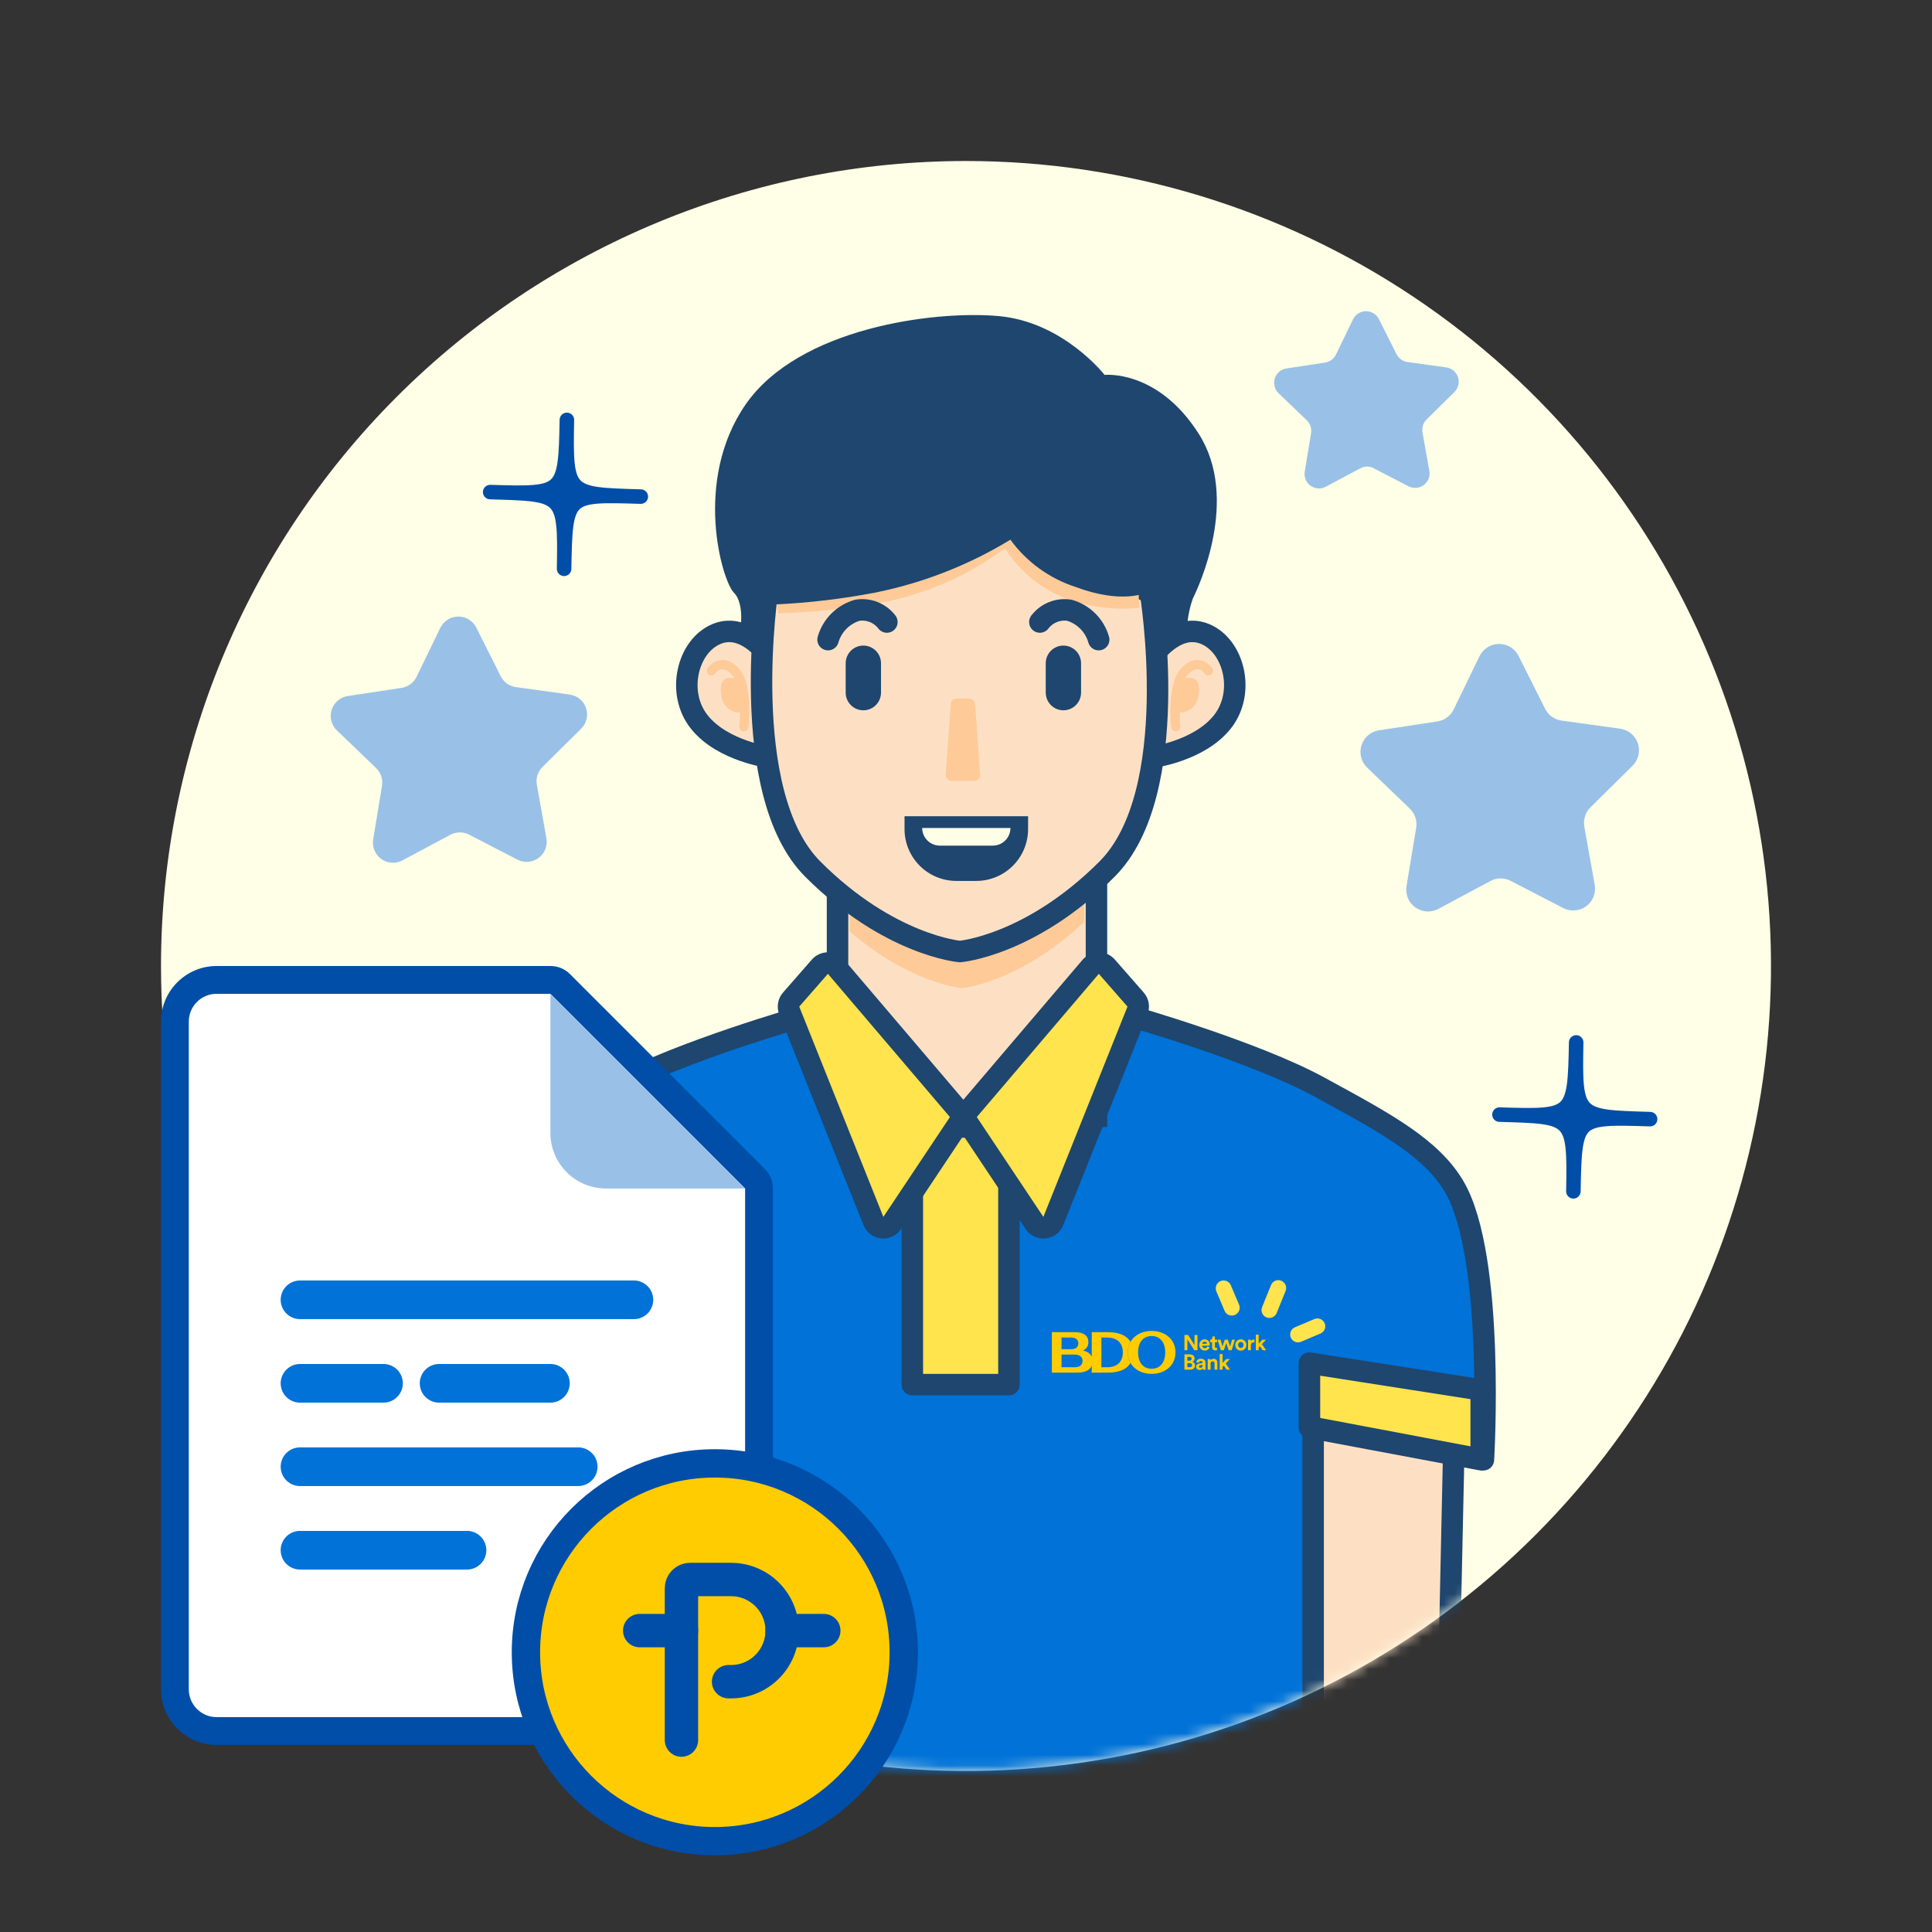 <svg width="180" height="180" viewBox="0 0 180 180" fill="none" xmlns="http://www.w3.org/2000/svg">
<rect x="0" y="0" width="180" height="180" fill="#333333" stroke="none"/>
<g clip-path="url(#clip0_508_8766)">
<mask id="mask0_508_8766" style="mask-type:luminance" maskUnits="userSpaceOnUse" x="0" y="0" width="180" height="180">
<path d="M180 0H0V180H180V0Z" fill="white"/>
</mask>
<g mask="url(#mask0_508_8766)">
<path d="M90 15C104.834 15 119.334 19.399 131.668 27.64C144.001 35.881 153.614 47.594 159.291 61.299C164.968 75.003 166.453 90.083 163.559 104.632C160.665 119.18 153.522 132.544 143.033 143.033C132.544 153.522 119.18 160.665 104.632 163.559C90.083 166.453 75.003 164.968 61.299 159.291C47.594 153.614 35.881 144.001 27.64 131.668C19.399 119.334 15 104.834 15 90C15 70.109 22.902 51.032 36.967 36.967C51.032 22.902 70.109 15 90 15Z" fill="#FFFEE6"/>
</g>
<mask id="mask1_508_8766" style="mask-type:luminance" maskUnits="userSpaceOnUse" x="15" y="15" width="150" height="150">
<path d="M15 90C15 104.834 19.399 119.334 27.64 131.668C35.881 144.001 47.594 153.614 61.299 159.291C75.003 164.968 90.083 166.453 104.632 163.559C119.18 160.665 132.544 153.522 143.033 143.033C153.522 132.544 160.665 119.18 163.559 104.632C166.453 90.083 164.968 75.003 159.291 61.299C153.614 47.594 144.001 35.881 131.668 27.64C119.334 19.399 104.834 15 90 15C80.151 15 70.398 16.94 61.299 20.709C52.199 24.478 43.931 30.003 36.967 36.967C22.902 51.032 15 70.109 15 90Z" fill="white"/>
</mask>
<g mask="url(#mask1_508_8766)">
<path d="M46.479 178L45.52 133.416L61 132.089V178H46.479Z" fill="#FDE0C4" stroke="#1E466E" stroke-width="2"/>
<path d="M134.521 178L135.48 133.416L120 132.089V178H134.521Z" fill="#FDE0C4" stroke="#1E466E" stroke-width="2"/>
<path fill-rule="evenodd" clip-rule="evenodd" d="M57.864 178.555V133L42 136C42 136 40.87 117.158 44.708 110.58C46.8 106.991 51.024 104.689 56.78 101.552C56.957 101.455 57.136 101.358 57.316 101.26C63.346 97.971 74.858 94.682 74.858 94.682L90.103 103.441L105.349 94.682C105.349 94.682 116.861 97.971 122.891 101.26C123.071 101.358 123.25 101.455 123.427 101.552C129.183 104.689 133.407 106.991 135.499 110.58C139.337 117.158 138.207 136 138.207 136L122.343 133V178.555L90.207 178.554H90L57.864 178.555Z" fill="#0072D8"/>
<path d="M58 127L42 129.5V136L58 133V127Z" fill="#FFE44D" stroke="#1E466E" stroke-width="2" stroke-linejoin="round"/>
<path d="M122 127L138 129.5V136L122 133V127Z" fill="#FFE44D" stroke="#1E466E" stroke-width="2" stroke-linejoin="round"/>
<path d="M57.864 133H58.864C58.864 132.702 58.731 132.42 58.502 132.23C58.273 132.04 57.971 131.962 57.678 132.017L57.864 133ZM57.864 178.555H56.864C56.864 178.82 56.969 179.074 57.157 179.262C57.344 179.449 57.599 179.555 57.864 179.555L57.864 178.555ZM42 136L41.002 136.06C41.019 136.347 41.159 136.612 41.385 136.789C41.612 136.965 41.904 137.036 42.186 136.983L42 136ZM44.708 110.58L45.572 111.084L45.572 111.083L44.708 110.58ZM56.78 101.552L57.259 102.43V102.43L56.78 101.552ZM57.316 101.26L56.837 100.382L57.316 101.26ZM74.858 94.682L75.356 93.815C75.122 93.68 74.843 93.646 74.583 93.72L74.858 94.682ZM90.103 103.441L89.605 104.308C89.914 104.485 90.293 104.485 90.602 104.308L90.103 103.441ZM105.349 94.682L105.624 93.72C105.364 93.646 105.085 93.68 104.851 93.815L105.349 94.682ZM122.891 101.26L123.37 100.382V100.382L122.891 101.26ZM123.427 101.552L122.948 102.43V102.43L123.427 101.552ZM135.499 110.58L134.635 111.083L134.635 111.084L135.499 110.58ZM138.207 136L138.021 136.983C138.304 137.036 138.595 136.965 138.822 136.789C139.048 136.612 139.188 136.347 139.205 136.06L138.207 136ZM122.343 133L122.529 132.017C122.236 131.962 121.934 132.04 121.705 132.23C121.476 132.42 121.343 132.702 121.343 133H122.343ZM122.343 178.555L122.343 179.555C122.608 179.555 122.863 179.449 123.05 179.262C123.238 179.074 123.343 178.82 123.343 178.555H122.343ZM90.207 178.554L90.207 177.554H90.207V178.554ZM90 178.554V177.554H90L90 178.554ZM56.864 133V178.555H58.864V133H56.864ZM42.186 136.983L58.05 133.983L57.678 132.017L41.814 135.017L42.186 136.983ZM43.844 110.076C42.789 111.884 42.117 114.444 41.678 117.168C41.236 119.915 41.015 122.932 40.915 125.721C40.816 128.513 40.837 131.095 40.884 132.978C40.907 133.92 40.936 134.688 40.96 135.222C40.972 135.489 40.982 135.697 40.99 135.839C40.993 135.91 40.996 135.965 40.998 136.002C40.999 136.021 41 136.035 41.001 136.044C41.001 136.049 41.001 136.053 41.002 136.056C41.002 136.057 41.002 136.058 41.002 136.059C41.002 136.059 41.002 136.059 41.002 136.059C41.002 136.06 41.002 136.06 42 136C42.998 135.94 42.998 135.94 42.998 135.94C42.998 135.94 42.998 135.94 42.998 135.94C42.998 135.939 42.998 135.939 42.998 135.938C42.998 135.936 42.998 135.932 42.998 135.928C42.997 135.92 42.996 135.907 42.995 135.889C42.993 135.855 42.99 135.803 42.987 135.734C42.98 135.597 42.969 135.394 42.958 135.133C42.935 134.611 42.906 133.856 42.883 132.929C42.837 131.073 42.816 128.533 42.914 125.792C43.012 123.048 43.228 120.121 43.653 117.486C44.081 114.826 44.708 112.564 45.572 111.084L43.844 110.076ZM56.302 100.674C53.438 102.234 50.89 103.622 48.799 105.075C46.7 106.535 44.992 108.106 43.844 110.076L45.572 111.083C46.516 109.464 47.966 108.091 49.941 106.718C51.924 105.339 54.366 104.006 57.259 102.43L56.302 100.674ZM56.837 100.382C56.657 100.48 56.479 100.577 56.302 100.674L57.259 102.43C57.436 102.333 57.614 102.236 57.795 102.138L56.837 100.382ZM74.858 94.682C74.583 93.72 74.583 93.72 74.583 93.72C74.583 93.72 74.582 93.72 74.582 93.72C74.582 93.721 74.581 93.721 74.581 93.721C74.579 93.721 74.577 93.722 74.574 93.723C74.568 93.725 74.559 93.727 74.548 93.73C74.525 93.737 74.492 93.746 74.448 93.759C74.361 93.784 74.233 93.822 74.068 93.87C73.739 93.968 73.262 94.11 72.672 94.291C71.491 94.653 69.854 95.17 68.026 95.79C64.39 97.025 59.934 98.693 56.837 100.382L57.795 102.138C60.728 100.538 65.043 98.916 68.67 97.684C70.474 97.071 72.091 96.561 73.258 96.203C73.841 96.024 74.311 95.884 74.634 95.788C74.796 95.741 74.921 95.704 75.006 95.68C75.048 95.668 75.08 95.658 75.101 95.652C75.112 95.649 75.12 95.647 75.125 95.645C75.128 95.644 75.13 95.644 75.131 95.644C75.132 95.644 75.132 95.643 75.132 95.643C75.132 95.643 75.132 95.643 75.132 95.643C75.132 95.643 75.132 95.643 74.858 94.682ZM90.602 102.574L75.356 93.815L74.36 95.549L89.605 104.308L90.602 102.574ZM90.602 104.308L105.847 95.549L104.851 93.815L89.605 102.574L90.602 104.308ZM105.349 94.682C105.075 95.643 105.075 95.643 105.075 95.643C105.075 95.643 105.075 95.643 105.075 95.643C105.075 95.643 105.076 95.644 105.076 95.644C105.077 95.644 105.079 95.644 105.082 95.645C105.087 95.647 105.095 95.649 105.106 95.652C105.127 95.658 105.159 95.668 105.201 95.68C105.286 95.704 105.411 95.741 105.573 95.788C105.896 95.884 106.366 96.024 106.949 96.203C108.116 96.561 109.733 97.071 111.537 97.684C115.164 98.916 119.479 100.538 122.412 102.138L123.37 100.382C120.273 98.693 115.817 97.025 112.181 95.79C110.353 95.17 108.716 94.653 107.535 94.291C106.945 94.11 106.468 93.968 106.139 93.87C105.974 93.822 105.846 93.784 105.759 93.759C105.715 93.746 105.682 93.737 105.659 93.73C105.648 93.727 105.639 93.725 105.633 93.723C105.63 93.722 105.628 93.721 105.627 93.721C105.626 93.721 105.625 93.721 105.625 93.72C105.624 93.72 105.624 93.72 105.624 93.72C105.624 93.72 105.624 93.72 105.349 94.682ZM122.412 102.138C122.593 102.236 122.771 102.333 122.948 102.43L123.905 100.674C123.728 100.577 123.55 100.48 123.37 100.382L122.412 102.138ZM122.948 102.43C125.841 104.006 128.283 105.339 130.266 106.718C132.241 108.091 133.691 109.464 134.635 111.083L136.363 110.076C135.215 108.106 133.506 106.535 131.408 105.075C129.317 103.622 126.769 102.234 123.905 100.674L122.948 102.43ZM134.635 111.084C135.499 112.564 136.126 114.826 136.554 117.486C136.979 120.121 137.195 123.048 137.293 125.792C137.391 128.533 137.37 131.073 137.324 132.929C137.301 133.856 137.272 134.611 137.249 135.133C137.238 135.394 137.227 135.597 137.22 135.734C137.217 135.803 137.214 135.855 137.212 135.889C137.211 135.907 137.21 135.92 137.21 135.928C137.209 135.932 137.209 135.936 137.209 135.938C137.209 135.939 137.209 135.939 137.209 135.94C137.209 135.94 137.209 135.94 137.209 135.94C137.209 135.94 137.209 135.94 138.207 136C139.205 136.06 139.205 136.06 139.205 136.059C139.205 136.059 139.205 136.059 139.205 136.059C139.205 136.058 139.205 136.057 139.205 136.056C139.206 136.053 139.206 136.049 139.206 136.044C139.207 136.035 139.208 136.021 139.209 136.002C139.211 135.965 139.214 135.91 139.217 135.839C139.225 135.697 139.235 135.489 139.247 135.222C139.271 134.688 139.3 133.92 139.323 132.978C139.37 131.095 139.391 128.513 139.292 125.721C139.192 122.932 138.972 119.915 138.529 117.168C138.09 114.444 137.418 111.884 136.363 110.076L134.635 111.084ZM138.393 135.017L122.529 132.017L122.157 133.983L138.021 136.983L138.393 135.017ZM121.343 133V178.555H123.343V133H121.343ZM122.343 177.555L90.207 177.554L90.207 179.554L122.343 179.555L122.343 177.555ZM90 179.554H90.207V177.554H90V179.554ZM57.864 179.555L90 179.554L90 177.554L57.864 177.555L57.864 179.555Z" fill="#1E466E"/>
<g clip-path="url(#clip1_508_8766)">
<path fill-rule="evenodd" clip-rule="evenodd" d="M107.297 127.523C106.406 127.523 106.031 126.806 106.031 126C106.031 125.194 106.406 124.477 107.297 124.477C108.187 124.477 108.563 125.194 108.563 126C108.563 126.806 108.187 127.523 107.297 127.523ZM107.297 124C106.062 124 105.075 124.767 105.075 126C105.075 127.233 106.062 128 107.297 128C108.531 128 109.519 127.233 109.519 126C109.519 124.767 108.532 124 107.297 124Z" fill="#FFCC02"/>
<path d="M103.115 127.384H102.616V124.614H103.115C104.181 124.614 104.611 125.204 104.611 125.999C104.611 126.793 104.181 127.384 103.115 127.384ZM100.128 127.384H98.901V126.204H100.128C100.621 126.204 100.859 126.436 100.859 126.794C100.859 127.153 100.621 127.384 100.128 127.384M98.901 124.614H99.79C100.246 124.614 100.465 124.828 100.465 125.159C100.465 125.49 100.246 125.704 99.79 125.704H98.901V124.614ZM105.075 126C105.075 125.627 105.166 125.296 105.327 125.016C104.983 124.427 104.27 124.114 103.22 124.114H101.715V126.402C101.574 126.087 101.263 125.894 100.903 125.833C101.183 125.695 101.402 125.459 101.402 125.047C101.402 124.484 101.029 124.116 100.145 124.116L100.143 124.115H98V127.885H100.339C101.034 127.885 101.53 127.692 101.715 127.239V127.885H103.22C104.269 127.885 104.981 127.573 105.326 126.984C105.165 126.705 105.074 126.374 105.074 126.001" fill="#FFCC02"/>
<path d="M111.274 125.8L110.628 124.791V125.8H110.351V124.377H110.696L111.288 125.319V124.377H111.565V125.8H111.274Z" fill="#FFCC02"/>
<path d="M112.697 125.518C112.685 125.56 112.666 125.601 112.64 125.639C112.614 125.677 112.582 125.71 112.545 125.739C112.507 125.767 112.463 125.789 112.413 125.806C112.363 125.823 112.308 125.831 112.247 125.831C112.179 125.831 112.114 125.819 112.053 125.796C111.991 125.773 111.937 125.738 111.89 125.692C111.843 125.647 111.806 125.591 111.779 125.526C111.751 125.46 111.737 125.386 111.737 125.303C111.737 125.22 111.75 125.152 111.777 125.088C111.804 125.024 111.84 124.97 111.885 124.925C111.93 124.88 111.981 124.845 112.04 124.821C112.099 124.796 112.16 124.783 112.223 124.783C112.377 124.783 112.497 124.829 112.583 124.92C112.669 125.011 112.711 125.136 112.711 125.295C112.711 125.314 112.711 125.332 112.709 125.348C112.708 125.365 112.708 125.375 112.708 125.377H112.001C112.002 125.41 112.01 125.439 112.024 125.467C112.038 125.494 112.056 125.518 112.078 125.538C112.1 125.558 112.126 125.574 112.155 125.585C112.185 125.597 112.216 125.602 112.25 125.602C112.313 125.602 112.362 125.588 112.397 125.56C112.433 125.532 112.458 125.496 112.474 125.452L112.697 125.518V125.518ZM112.448 125.194C112.447 125.17 112.442 125.147 112.433 125.123C112.425 125.1 112.411 125.079 112.393 125.061C112.375 125.043 112.352 125.028 112.325 125.017C112.298 125.006 112.265 125 112.228 125C112.193 125 112.162 125.006 112.136 125.018C112.109 125.03 112.086 125.045 112.068 125.064C112.049 125.083 112.035 125.104 112.025 125.126C112.015 125.149 112.009 125.172 112.007 125.194H112.449H112.448Z" fill="#FFCC02"/>
<path d="M113.191 124.813H113.39V125.05H113.191V125.463C113.191 125.506 113.2 125.536 113.22 125.553C113.239 125.569 113.269 125.578 113.307 125.578C113.323 125.578 113.339 125.577 113.355 125.576C113.371 125.574 113.382 125.573 113.389 125.57V125.791C113.377 125.796 113.359 125.802 113.334 125.807C113.309 125.812 113.278 125.815 113.239 125.815C113.143 125.815 113.067 125.788 113.01 125.735C112.954 125.681 112.926 125.606 112.926 125.51V125.05H112.747V124.813H112.797C112.85 124.813 112.888 124.798 112.913 124.768C112.938 124.738 112.95 124.701 112.95 124.656V124.518H113.191V124.813Z" fill="#FFCC02"/>
<path d="M114.393 124.813L114.606 125.449L114.789 124.813H115.054L114.745 125.8H114.477L114.247 125.126L114.02 125.8H113.749L113.434 124.813H113.715L113.897 125.447L114.112 124.813H114.393Z" fill="#FFCC02"/>
<path d="M115.606 124.783C115.679 124.783 115.748 124.796 115.811 124.822C115.875 124.848 115.93 124.884 115.976 124.93C116.022 124.977 116.058 125.032 116.084 125.096C116.111 125.16 116.124 125.23 116.124 125.307C116.124 125.383 116.11 125.453 116.084 125.516C116.059 125.58 116.022 125.635 115.976 125.682C115.93 125.729 115.875 125.765 115.811 125.791C115.748 125.818 115.679 125.83 115.606 125.83C115.532 125.83 115.464 125.817 115.4 125.791C115.337 125.765 115.282 125.729 115.235 125.682C115.189 125.635 115.153 125.58 115.127 125.516C115.101 125.453 115.088 125.383 115.088 125.307C115.088 125.23 115.101 125.16 115.127 125.096C115.153 125.032 115.189 124.977 115.235 124.93C115.282 124.884 115.337 124.848 115.4 124.822C115.464 124.796 115.532 124.783 115.606 124.783ZM115.606 125.587C115.638 125.587 115.669 125.582 115.7 125.569C115.731 125.558 115.758 125.539 115.78 125.516C115.803 125.493 115.822 125.464 115.836 125.429C115.85 125.394 115.857 125.353 115.857 125.307C115.857 125.26 115.849 125.219 115.836 125.184C115.822 125.149 115.803 125.12 115.78 125.096C115.758 125.073 115.731 125.055 115.7 125.043C115.669 125.032 115.638 125.025 115.606 125.025C115.573 125.025 115.542 125.031 115.511 125.043C115.48 125.056 115.454 125.073 115.431 125.096C115.408 125.12 115.39 125.149 115.376 125.184C115.362 125.219 115.354 125.26 115.354 125.307C115.354 125.353 115.362 125.394 115.376 125.429C115.39 125.464 115.408 125.493 115.431 125.516C115.454 125.539 115.48 125.558 115.511 125.569C115.542 125.582 115.573 125.587 115.606 125.587Z" fill="#FFCC02"/>
<path d="M116.879 125.078C116.852 125.072 116.825 125.07 116.798 125.07C116.763 125.07 116.731 125.074 116.7 125.084C116.669 125.093 116.642 125.109 116.619 125.13C116.597 125.151 116.578 125.18 116.564 125.215C116.55 125.251 116.543 125.295 116.543 125.349V125.8H116.276V124.813H116.535V124.959C116.55 124.927 116.569 124.901 116.592 124.88C116.616 124.859 116.64 124.844 116.667 124.833C116.692 124.822 116.719 124.815 116.745 124.811C116.771 124.806 116.795 124.805 116.816 124.805C116.827 124.805 116.837 124.805 116.848 124.806C116.858 124.806 116.868 124.807 116.879 124.808V125.077L116.879 125.078Z" fill="#FFCC02"/>
<path d="M117.565 125.228L117.968 125.8H117.641L117.38 125.423L117.27 125.539V125.8H117.003V124.347H117.27V125.18L117.611 124.813H117.96L117.565 125.228Z" fill="#FFCC02"/>
<path d="M110.862 126.184C110.932 126.184 110.993 126.193 111.047 126.213C111.101 126.232 111.146 126.259 111.183 126.293C111.219 126.327 111.248 126.368 111.267 126.415C111.287 126.462 111.296 126.512 111.296 126.567C111.296 126.641 111.277 126.705 111.238 126.76C111.199 126.815 111.15 126.852 111.09 126.873C111.125 126.881 111.157 126.895 111.187 126.915C111.217 126.935 111.244 126.959 111.266 126.988C111.289 127.017 111.307 127.05 111.321 127.087C111.334 127.125 111.341 127.166 111.341 127.21C111.341 127.268 111.33 127.321 111.309 127.37C111.288 127.418 111.259 127.46 111.221 127.495C111.183 127.53 111.136 127.557 111.082 127.577C111.028 127.597 110.968 127.607 110.901 127.607H110.351V126.184H110.863H110.862ZM110.82 126.772C110.884 126.772 110.934 126.756 110.969 126.724C111.005 126.692 111.022 126.648 111.022 126.594C111.022 126.539 111.005 126.496 110.971 126.464C110.937 126.433 110.886 126.417 110.818 126.417H110.623V126.772H110.82V126.772ZM110.848 127.376C110.916 127.376 110.969 127.36 111.007 127.327C111.044 127.294 111.063 127.249 111.063 127.191C111.063 127.134 111.045 127.089 111.01 127.054C110.974 127.018 110.922 127.001 110.852 127.001H110.624V127.376H110.848Z" fill="#FFCC02"/>
<path d="M111.437 127.338C111.437 127.294 111.444 127.254 111.46 127.22C111.475 127.186 111.496 127.156 111.523 127.131C111.55 127.106 111.581 127.086 111.616 127.071C111.652 127.056 111.69 127.046 111.732 127.039L111.975 127.003C112.003 126.998 112.022 126.99 112.033 126.978C112.043 126.965 112.048 126.95 112.048 126.933C112.048 126.898 112.035 126.868 112.007 126.842C111.98 126.817 111.938 126.804 111.882 126.804C111.826 126.804 111.778 126.821 111.746 126.852C111.715 126.885 111.697 126.922 111.693 126.965L111.456 126.915C111.46 126.876 111.472 126.837 111.493 126.798C111.513 126.76 111.54 126.725 111.575 126.694C111.61 126.663 111.652 126.638 111.703 126.619C111.754 126.599 111.813 126.59 111.88 126.59C111.957 126.59 112.024 126.6 112.078 126.621C112.133 126.642 112.178 126.669 112.212 126.703C112.246 126.737 112.271 126.777 112.286 126.822C112.302 126.868 112.309 126.915 112.309 126.965V127.45C112.309 127.477 112.311 127.506 112.314 127.536C112.316 127.566 112.319 127.59 112.322 127.607H112.077C112.074 127.594 112.072 127.575 112.069 127.552C112.068 127.528 112.067 127.507 112.067 127.489C112.041 127.527 112.004 127.562 111.957 127.591C111.91 127.621 111.849 127.635 111.776 127.635C111.724 127.635 111.676 127.627 111.634 127.61C111.592 127.593 111.556 127.571 111.527 127.544C111.497 127.517 111.475 127.485 111.459 127.45C111.444 127.414 111.436 127.377 111.436 127.338M111.832 127.436C111.86 127.436 111.887 127.433 111.913 127.425C111.939 127.418 111.962 127.406 111.982 127.387C112.002 127.369 112.019 127.346 112.03 127.317C112.043 127.288 112.048 127.252 112.048 127.208V127.164L111.826 127.198C111.791 127.203 111.762 127.215 111.738 127.235C111.715 127.254 111.703 127.283 111.703 127.322C111.703 127.352 111.714 127.378 111.735 127.402C111.757 127.425 111.789 127.437 111.832 127.437" fill="#FFCC02"/>
<path d="M112.787 127.607H112.521V126.619H112.78V126.742C112.811 126.691 112.852 126.654 112.905 126.629C112.958 126.605 113.011 126.594 113.065 126.594C113.126 126.594 113.179 126.604 113.224 126.625C113.269 126.646 113.306 126.674 113.336 126.708C113.365 126.743 113.387 126.784 113.401 126.832C113.415 126.88 113.422 126.931 113.422 126.985V127.607H113.155V127.031C113.155 126.975 113.14 126.928 113.112 126.89C113.083 126.853 113.037 126.834 112.973 126.834C112.914 126.834 112.868 126.854 112.836 126.893C112.804 126.933 112.788 126.981 112.788 127.039V127.607H112.787Z" fill="#FFCC02"/>
<path d="M114.197 127.035L114.6 127.607H114.273L114.012 127.229L113.902 127.346V127.607H113.635V126.154H113.902V126.987L114.243 126.619H114.592L114.197 127.035Z" fill="#FFCC02"/>
</g>
<path d="M102.155 82.074V104.006H78.03V82.074H102.155Z" fill="#FDE0C4"/>
<path d="M102.155 82.074V104.006H78.03V82.074H102.155Z" stroke="#1E466E" stroke-width="2" stroke-miterlimit="10"/>
<path d="M107.296 61.242C107.296 61.242 109.489 57.953 112.23 59.05C114.971 60.145 116.068 64.531 113.874 67.272C111.68 70.013 107.296 70.561 107.296 70.561V61.242Z" fill="#FDE0C4"/>
<path d="M107.296 61.242C107.296 61.242 109.489 57.953 112.23 59.05C114.971 60.145 116.068 64.531 113.874 67.272C111.68 70.013 107.296 70.561 107.296 70.561V61.242Z" stroke="#1E466E" stroke-width="2" stroke-miterlimit="10"/>
<path d="M101.013 82.872V85.89C94.954 91.604 89.599 92.064 89.599 92.064C89.599 92.064 84.815 91.655 79.178 86.784V82.872H101.013Z" fill="#FECA98"/>
<path d="M71.735 61.242C71.735 61.242 69.542 57.953 66.801 59.05C64.06 60.145 62.964 64.531 65.157 67.272C67.35 70.013 71.735 70.561 71.735 70.561V61.242Z" fill="#FDE0C4"/>
<path d="M71.735 61.242C71.735 61.242 69.542 57.953 66.801 59.05C64.06 60.145 62.964 64.531 65.157 67.272C67.35 70.013 71.735 70.561 71.735 70.561V61.242Z" stroke="#1E466E" stroke-width="2" stroke-miterlimit="10"/>
<path d="M103.136 80.978C96.01 88.104 89.436 88.652 89.436 88.652C89.436 88.652 82.853 88.106 75.73 80.978C68.607 73.85 71.554 54.665 71.554 54.665L90.192 48.087L107.186 55.214C107.186 55.214 110.265 73.852 103.139 80.978" fill="#FDE0C4"/>
<path d="M103.136 80.978C96.01 88.104 89.436 88.652 89.436 88.652C89.436 88.652 82.853 88.106 75.73 80.978C68.607 73.85 71.554 54.665 71.554 54.665L90.192 48.087L107.186 55.214C107.186 55.214 110.262 73.852 103.136 80.978Z" stroke="#1E466E" stroke-width="2" stroke-miterlimit="10"/>
<path d="M72.493 57.145C75.793 57.043 79.082 56.696 82.33 56.106C86.421 55.286 90.28 53.571 93.63 51.084C94.888 53.082 96.724 54.652 98.894 55.584C101.184 56.522 103.669 56.88 106.13 56.627L106.03 53.535C106.03 53.535 103.03 54.557 98.89 51.97C94.75 49.383 93.197 48.347 93.197 48.347C93.197 48.347 88.54 50.417 82.33 52.487C79.098 53.66 75.715 54.368 72.283 54.587L72.493 57.145Z" fill="#FECA98"/>
<path d="M94.14 50.28C90.257 52.648 85.989 54.318 81.53 55.214C78.454 55.802 75.34 56.169 72.211 56.314L71.663 59.603L68.922 59.055C68.922 59.055 69.47 56.314 68.374 55.218C67.278 54.122 64.536 44.802 69.474 37.676C74.412 30.55 87.014 28.906 93.044 29.449C99.074 29.992 102.911 34.931 102.911 34.931C102.911 34.931 107.844 34.383 111.682 40.413C115.52 46.443 111.682 54.665 111.134 55.762C110.761 56.818 110.576 57.931 110.585 59.051C110.585 59.051 110.037 59.051 108.941 60.151C108.441 60.585 107.888 60.954 107.296 61.251L106.748 55.221C106.748 55.221 104.555 56.321 100.17 54.672C97.75 53.879 95.64 52.345 94.14 50.287" fill="#1E466E"/>
<path d="M80.436 66.177C80 66.177 79.581 66.003 79.273 65.695C78.964 65.386 78.791 64.968 78.791 64.532V61.792C78.791 61.355 78.964 60.937 79.273 60.628C79.581 60.32 80 60.147 80.436 60.147C80.872 60.147 81.291 60.32 81.599 60.628C81.908 60.937 82.081 61.355 82.081 61.792V64.532C82.081 64.968 81.908 65.386 81.599 65.695C81.291 66.003 80.872 66.177 80.436 66.177Z" fill="#1E466E"/>
<path d="M99.075 66.177C98.638 66.177 98.22 66.003 97.912 65.695C97.603 65.386 97.43 64.968 97.43 64.532V61.792C97.43 61.355 97.603 60.937 97.912 60.628C98.22 60.32 98.638 60.147 99.075 60.147C99.511 60.147 99.929 60.32 100.238 60.628C100.546 60.937 100.72 61.355 100.72 61.792V64.532C100.72 64.968 100.546 65.386 100.238 65.695C99.929 66.003 99.511 66.177 99.075 66.177Z" fill="#1E466E"/>
<path d="M82.63 57.953C82.314 57.541 81.893 57.221 81.411 57.028C80.928 56.834 80.403 56.774 79.889 56.853C79.237 57.039 78.643 57.389 78.163 57.868C77.683 58.348 77.334 58.942 77.148 59.594" stroke="#1E466E" stroke-width="2" stroke-linecap="round" stroke-linejoin="round"/>
<path d="M96.881 57.953C97.197 57.541 97.618 57.221 98.1 57.028C98.583 56.834 99.108 56.774 99.622 56.853C100.274 57.039 100.868 57.389 101.348 57.868C101.828 58.348 102.177 58.942 102.363 59.594" stroke="#1E466E" stroke-width="2" stroke-linecap="round" stroke-linejoin="round"/>
<path d="M90.954 82.074H89.103C87.822 82.074 86.594 81.565 85.688 80.659C84.782 79.753 84.273 78.525 84.273 77.244V76.044H95.784V77.244C95.784 78.525 95.276 79.753 94.37 80.659C93.464 81.565 92.235 82.074 90.954 82.074Z" fill="#1E466E"/>
<path d="M92.496 78.785H87.562C87.346 78.785 87.132 78.742 86.933 78.659C86.733 78.577 86.552 78.456 86.399 78.303C86.246 78.15 86.125 77.969 86.043 77.769C85.96 77.57 85.918 77.356 85.918 77.14H94.141C94.141 77.576 93.968 77.994 93.659 78.303C93.351 78.611 92.932 78.785 92.496 78.785Z" fill="#FFFEE6"/>
<path d="M90.76 72.755H88.667C88.59 72.754 88.514 72.738 88.444 72.708C88.374 72.677 88.311 72.632 88.258 72.576C88.206 72.519 88.166 72.453 88.141 72.38C88.115 72.308 88.105 72.231 88.111 72.155L88.581 65.595C88.591 65.454 88.654 65.322 88.757 65.227C88.86 65.13 88.996 65.077 89.137 65.078H90.29C90.431 65.077 90.567 65.13 90.67 65.226C90.773 65.322 90.836 65.454 90.846 65.595L91.316 72.155C91.322 72.231 91.312 72.308 91.286 72.381C91.261 72.453 91.221 72.52 91.169 72.576C91.117 72.632 91.053 72.677 90.983 72.708C90.913 72.739 90.837 72.755 90.76 72.755Z" fill="#FECA98"/>
<rect x="85" y="105" width="9" height="24" fill="#FFE44D" stroke="#1E466E" stroke-width="2" stroke-linejoin="round"/>
<path d="M90.239 103.431L101.619 90.073C101.711 89.964 101.826 89.876 101.955 89.816C102.084 89.756 102.224 89.724 102.367 89.723C102.509 89.722 102.65 89.752 102.78 89.811C102.91 89.869 103.026 89.955 103.119 90.062L105.802 93.129C105.922 93.266 106.002 93.433 106.033 93.613C106.064 93.793 106.045 93.978 105.977 94.147L98.13 113.765C98.063 113.933 97.952 114.079 97.808 114.188C97.664 114.296 97.493 114.364 97.313 114.382C97.134 114.401 96.953 114.37 96.79 114.293C96.626 114.217 96.487 114.097 96.387 113.946L90.171 104.622C90.052 104.443 89.994 104.23 90.007 104.015C90.019 103.8 90.102 103.595 90.241 103.431" fill="#FFE44D"/>
<path d="M90.239 103.431L101.619 90.073C101.711 89.964 101.826 89.876 101.955 89.816C102.084 89.756 102.224 89.724 102.367 89.723C102.509 89.722 102.65 89.752 102.78 89.811C102.91 89.869 103.025 89.955 103.119 90.062L105.802 93.129C105.922 93.266 106.002 93.433 106.033 93.613C106.064 93.793 106.045 93.978 105.977 94.147L98.13 113.765C98.063 113.933 97.951 114.079 97.808 114.188C97.664 114.296 97.493 114.364 97.313 114.382C97.134 114.401 96.953 114.37 96.789 114.293C96.626 114.217 96.487 114.097 96.387 113.946L90.171 104.622C90.051 104.444 89.993 104.231 90.005 104.016C90.018 103.801 90.1 103.596 90.239 103.431Z" stroke="#1E466E" stroke-width="2" stroke-linecap="round" stroke-linejoin="round"/>
<path d="M89.27 103.431L77.89 90.073C77.798 89.964 77.684 89.876 77.555 89.816C77.426 89.756 77.285 89.724 77.143 89.723C77 89.722 76.859 89.752 76.729 89.811C76.6 89.869 76.484 89.955 76.39 90.062L73.707 93.129C73.587 93.266 73.507 93.433 73.476 93.613C73.445 93.793 73.465 93.978 73.532 94.147L81.379 113.765C81.446 113.933 81.558 114.079 81.702 114.188C81.846 114.296 82.017 114.364 82.196 114.382C82.376 114.401 82.557 114.37 82.72 114.293C82.883 114.217 83.022 114.097 83.122 113.946L89.338 104.622C89.458 104.443 89.516 104.23 89.503 104.015C89.49 103.8 89.408 103.595 89.268 103.431" fill="#FFE44D"/>
<path d="M89.27 103.431L77.89 90.073C77.798 89.964 77.684 89.876 77.555 89.816C77.426 89.756 77.285 89.724 77.143 89.723C77 89.722 76.859 89.752 76.729 89.811C76.6 89.869 76.484 89.955 76.39 90.062L73.707 93.129C73.587 93.266 73.507 93.433 73.476 93.613C73.445 93.793 73.465 93.978 73.532 94.147L81.379 113.765C81.446 113.933 81.558 114.079 81.702 114.188C81.846 114.296 82.017 114.364 82.196 114.382C82.376 114.401 82.557 114.37 82.72 114.293C82.883 114.217 83.022 114.097 83.122 113.946L89.338 104.622C89.458 104.444 89.516 104.231 89.504 104.016C89.492 103.801 89.41 103.596 89.27 103.431Z" stroke="#1E466E" stroke-width="2" stroke-linecap="round" stroke-linejoin="round"/>
<path d="M112.581 62.499C112.581 62.499 111.714 61.199 110.413 62.499C109.112 63.799 109.546 67.699 109.546 67.699" stroke="#FECA98" stroke-width="0.867" stroke-linecap="round" stroke-linejoin="round"/>
<path d="M109.98 66.401C109.98 66.401 111.714 66.401 111.714 64.233C111.714 62.499 109.98 63.366 109.98 63.366C109.72 63.909 109.573 64.498 109.546 65.1C109.524 65.572 109.679 66.036 109.98 66.401Z" fill="#FECA98"/>
<path d="M66.276 62.499C66.276 62.499 67.143 61.199 68.444 62.499C69.745 63.799 69.311 67.699 69.311 67.699" stroke="#FECA98" stroke-width="0.867" stroke-linecap="round" stroke-linejoin="round"/>
<path d="M68.879 66.401C68.879 66.401 67.144 66.401 67.144 64.233C67.144 62.499 68.879 63.366 68.879 63.366C69.138 63.909 69.286 64.498 69.312 65.1C69.335 65.572 69.18 66.036 68.879 66.401Z" fill="#FECA98"/>
<path d="M119.252 122L120.085 119.944" stroke="#0072D8" stroke-width="1.464" stroke-linecap="round" stroke-linejoin="round"/>
<path d="M115.752 121.78L114.987 119.975" stroke="#0072D8" stroke-width="1.464" stroke-linecap="round" stroke-linejoin="round"/>
<path d="M123.726 123.512L121.921 124.277" stroke="#0072D8" stroke-width="1.464" stroke-linecap="round" stroke-linejoin="round"/>
<path d="M43.707 77.762L48.207 80.09C48.517 80.25 48.866 80.32 49.213 80.292C49.561 80.265 49.894 80.14 50.175 79.933C50.456 79.726 50.673 79.445 50.803 79.121C50.932 78.797 50.968 78.444 50.907 78.1L50.017 73.112C49.964 72.814 49.983 72.507 50.075 72.218C50.167 71.928 50.327 71.666 50.543 71.453L54.143 67.892C54.391 67.647 54.565 67.337 54.646 66.998C54.727 66.659 54.712 66.304 54.602 65.973C54.492 65.642 54.291 65.349 54.023 65.126C53.755 64.903 53.43 64.759 53.085 64.711L48.066 64.016C47.766 63.975 47.48 63.861 47.233 63.684C46.987 63.508 46.787 63.274 46.651 63.003L44.376 58.474C44.219 58.162 43.979 57.901 43.681 57.719C43.384 57.537 43.041 57.441 42.693 57.444C42.344 57.446 42.002 57.546 41.708 57.732C41.413 57.918 41.175 58.183 41.023 58.497L38.813 63.054C38.681 63.327 38.484 63.563 38.241 63.743C37.997 63.923 37.713 64.041 37.413 64.087L32.404 64.849C32.058 64.901 31.734 65.049 31.468 65.276C31.202 65.503 31.006 65.8 30.9 66.133C30.794 66.466 30.784 66.822 30.87 67.161C30.957 67.5 31.137 67.807 31.389 68.049L35.042 71.558C35.26 71.768 35.424 72.028 35.52 72.316C35.615 72.604 35.639 72.91 35.59 73.209L34.768 78.209C34.712 78.553 34.752 78.906 34.886 79.228C35.02 79.551 35.241 79.829 35.525 80.032C35.808 80.235 36.143 80.355 36.491 80.377C36.839 80.4 37.187 80.325 37.494 80.16L41.963 77.772C42.231 77.63 42.529 77.554 42.832 77.553C43.135 77.551 43.434 77.623 43.703 77.762" fill="#99C1E7"/>
<path d="M140.754 82.074L145.642 84.6C145.979 84.774 146.358 84.851 146.736 84.821C147.114 84.791 147.476 84.656 147.781 84.431C148.086 84.206 148.323 83.9 148.463 83.548C148.604 83.196 148.643 82.811 148.576 82.438L147.608 77.018C147.551 76.694 147.573 76.361 147.673 76.048C147.772 75.734 147.946 75.45 148.18 75.218L152.097 71.348C152.366 71.081 152.555 70.745 152.643 70.376C152.731 70.008 152.714 69.622 152.595 69.263C152.475 68.903 152.257 68.584 151.966 68.342C151.675 68.1 151.322 67.943 150.947 67.891L145.493 67.137C145.167 67.092 144.856 66.968 144.588 66.777C144.32 66.585 144.103 66.331 143.955 66.037L141.484 61.116C141.314 60.777 141.053 60.492 140.729 60.294C140.406 60.096 140.034 59.992 139.654 59.995C139.275 59.997 138.904 60.106 138.583 60.309C138.263 60.511 138.005 60.8 137.84 61.141L135.44 66.093C135.297 66.389 135.083 66.647 134.818 66.842C134.553 67.038 134.244 67.166 133.918 67.215L128.475 68.043C128.1 68.1 127.749 68.261 127.461 68.508C127.173 68.755 126.96 69.077 126.846 69.438C126.731 69.8 126.72 70.186 126.814 70.553C126.907 70.921 127.102 71.254 127.375 71.517L131.343 75.333C131.581 75.561 131.76 75.844 131.865 76.156C131.969 76.469 131.996 76.803 131.943 77.128L131.042 82.56C130.981 82.934 131.025 83.318 131.17 83.668C131.316 84.018 131.556 84.32 131.864 84.541C132.172 84.761 132.536 84.891 132.914 84.916C133.292 84.94 133.67 84.859 134.004 84.68L138.861 82.08C139.152 81.925 139.475 81.843 139.805 81.841C140.134 81.839 140.459 81.917 140.751 82.069" fill="#99C1E7"/>
<path d="M146.736 102.731C146.872 103.062 147.052 103.35 147.294 103.595C147.495 103.799 147.728 103.961 147.99 104.092C147.714 104.21 147.467 104.363 147.253 104.562C147.013 104.785 146.828 105.051 146.685 105.358C146.547 105.027 146.363 104.739 146.118 104.494C145.916 104.293 145.684 104.133 145.422 104.004C145.699 103.885 145.946 103.731 146.161 103.531C146.404 103.307 146.59 103.039 146.736 102.731Z" fill="#004EA8" stroke="#004EA8"/>
<path d="M146.589 110.994C146.721 103.931 146.555 104.052 139.702 103.846C146.621 104.054 146.719 104.063 146.849 97.12C146.718 104.128 146.82 104.06 153.736 104.267C146.753 104.058 146.72 104 146.589 110.994Z" fill="#004EA8" stroke="#004EA8" stroke-width="1.352" stroke-linecap="round" stroke-linejoin="round"/>
<path d="M52.702 44.731C52.838 45.062 53.018 45.35 53.26 45.595C53.461 45.799 53.694 45.962 53.956 46.093C53.68 46.21 53.433 46.363 53.219 46.562C52.979 46.785 52.794 47.051 52.651 47.358C52.513 47.027 52.329 46.739 52.084 46.494C51.882 46.293 51.65 46.133 51.388 46.004C51.665 45.885 51.912 45.731 52.127 45.531C52.37 45.307 52.556 45.039 52.702 44.731Z" fill="#004EA8" stroke="#004EA8"/>
<path d="M52.555 52.994C52.687 45.931 52.521 46.052 45.668 45.846C52.587 46.054 52.685 46.063 52.815 39.12C52.684 46.128 52.786 46.06 59.702 46.267C52.719 46.058 52.686 46 52.555 52.994Z" fill="#004EA8" stroke="#004EA8" stroke-width="1.352" stroke-linecap="round" stroke-linejoin="round"/>
<path d="M127.984 43.629L131.226 45.305C131.449 45.421 131.7 45.471 131.951 45.452C132.201 45.432 132.442 45.343 132.644 45.193C132.846 45.044 133.003 44.841 133.096 44.608C133.189 44.374 133.214 44.119 133.17 43.872L132.529 40.28C132.491 40.065 132.505 39.844 132.571 39.636C132.637 39.428 132.753 39.239 132.908 39.085L135.508 36.52C135.686 36.343 135.812 36.12 135.87 35.876C135.928 35.632 135.917 35.376 135.838 35.138C135.759 34.9 135.615 34.688 135.422 34.528C135.229 34.367 134.995 34.264 134.746 34.229L131.131 33.729C130.915 33.699 130.709 33.617 130.532 33.49C130.354 33.362 130.21 33.194 130.112 32.999L128.474 29.737C128.361 29.512 128.188 29.324 127.973 29.192C127.759 29.061 127.512 28.993 127.261 28.994C127.009 28.996 126.763 29.068 126.551 29.203C126.338 29.337 126.168 29.528 126.058 29.754L124.467 33.036C124.372 33.232 124.23 33.403 124.054 33.532C123.878 33.662 123.674 33.747 123.458 33.78L119.85 34.329C119.602 34.367 119.37 34.474 119.179 34.637C118.989 34.8 118.847 35.013 118.771 35.252C118.695 35.491 118.688 35.747 118.749 35.99C118.81 36.233 118.939 36.455 119.119 36.629L121.75 39.159C121.908 39.31 122.027 39.497 122.097 39.704C122.167 39.911 122.185 40.132 122.15 40.348L121.558 43.948C121.518 44.196 121.548 44.449 121.645 44.681C121.741 44.912 121.901 45.112 122.105 45.258C122.309 45.403 122.55 45.489 122.8 45.505C123.05 45.521 123.3 45.466 123.521 45.348L126.74 43.628C126.933 43.526 127.147 43.471 127.366 43.47C127.584 43.469 127.799 43.521 127.993 43.621" fill="#99C1E7"/>
<path d="M118.265 122.056L119.098 120" stroke="#FFE44D" stroke-width="1.464" stroke-linecap="round" stroke-linejoin="round"/>
<path d="M114.765 121.836L114 120.031" stroke="#FFE44D" stroke-width="1.464" stroke-linecap="round" stroke-linejoin="round"/>
<path d="M122.739 123.568L120.934 124.333" stroke="#FFE44D" stroke-width="1.464" stroke-linecap="round" stroke-linejoin="round"/>
</g>
<mask id="mask2_508_8766" style="mask-type:luminance" maskUnits="userSpaceOnUse" x="0" y="0" width="180" height="180">
<path d="M180 0H0V180H180V0Z" fill="white"/>
</mask>
<g mask="url(#mask2_508_8766)">
<path d="M66.83 161.28H20.17C18.03 161.28 16.28 159.54 16.28 157.39V95.18C16.28 93.04 18.02 91.29 20.17 91.29H51.81L52.19 91.67L70.33 109.81L70.71 110.19V157.38C70.71 159.52 68.97 161.27 66.82 161.27L66.83 161.28Z" fill="white"/>
<path d="M66.83 159.98C68.26 159.98 69.42 158.82 69.42 157.39V110.73L51.28 92.59H20.18C18.75 92.59 17.59 93.75 17.59 95.18V157.39C17.59 158.82 18.75 159.98 20.18 159.98H66.84M66.84 162.57H20.18C17.32 162.57 15 160.24 15 157.39V95.18C15 92.32 17.33 90 20.18 90H51.28C51.97 90 52.63 90.27 53.11 90.76L71.25 108.9C71.74 109.39 72.01 110.05 72.01 110.73V157.39C72.01 160.25 69.68 162.57 66.83 162.57H66.84Z" fill="#004EA8"/>
<path d="M51.28 92.59L69.42 110.73H56.46C53.6 110.73 51.28 108.41 51.28 105.55V92.59Z" fill="#99C1E7"/>
<path d="M27.95 121.1H59.06" stroke="#0072D8" stroke-width="3.6" stroke-linecap="round" stroke-linejoin="round"/>
<path d="M27.95 136.65H53.87" stroke="#0072D8" stroke-width="3.6" stroke-linecap="round" stroke-linejoin="round"/>
<path d="M27.95 144.43H43.51" stroke="#0072D8" stroke-width="3.6" stroke-linecap="round" stroke-linejoin="round"/>
<path d="M27.95 128.88H35.73" stroke="#0072D8" stroke-width="3.6" stroke-linecap="round" stroke-linejoin="round"/>
<path d="M40.91 128.88H51.28" stroke="#0072D8" stroke-width="3.6" stroke-linecap="round" stroke-linejoin="round"/>
<path d="M66.88 171.2C76.6 171.2 84.48 163.32 84.48 153.6C84.48 143.88 76.6 136 66.88 136C57.16 136 49.28 143.88 49.28 153.6C49.28 163.32 57.16 171.2 66.88 171.2Z" fill="#0072D8"/>
<path d="M66.6 171.54C76.32 171.54 84.2 163.66 84.2 153.94C84.2 144.22 76.32 136.34 66.6 136.34C56.88 136.34 49 144.22 49 153.94C49 163.66 56.88 171.54 66.6 171.54Z" fill="#FFCC02" stroke="#004EA8" stroke-width="2.64" stroke-miterlimit="10"/>
<path d="M63.49 162.12V147.96C63.49 147.52 63.85 147.16 64.29 147.16H68.11C70.74 147.16 72.87 149.29 72.87 151.92C72.87 154.55 70.74 156.68 68.11 156.68H67.88" stroke="#004EA8" stroke-width="3.11" stroke-linecap="round" stroke-linejoin="round"/>
<path d="M63.49 151.92H59.6" stroke="#004EA8" stroke-width="3.11" stroke-linecap="round" stroke-linejoin="round"/>
<path d="M76.75 151.92H72.86" stroke="#004EA8" stroke-width="3.11" stroke-linecap="round" stroke-linejoin="round"/>
</g>
</g>
<defs>
<clipPath id="clip0_508_8766">
<rect width="180" height="180" fill="white"/>
</clipPath>
<clipPath id="clip1_508_8766">
<rect width="19.968" height="4" fill="white" transform="translate(98 124)"/>
</clipPath>
</defs>
</svg>
